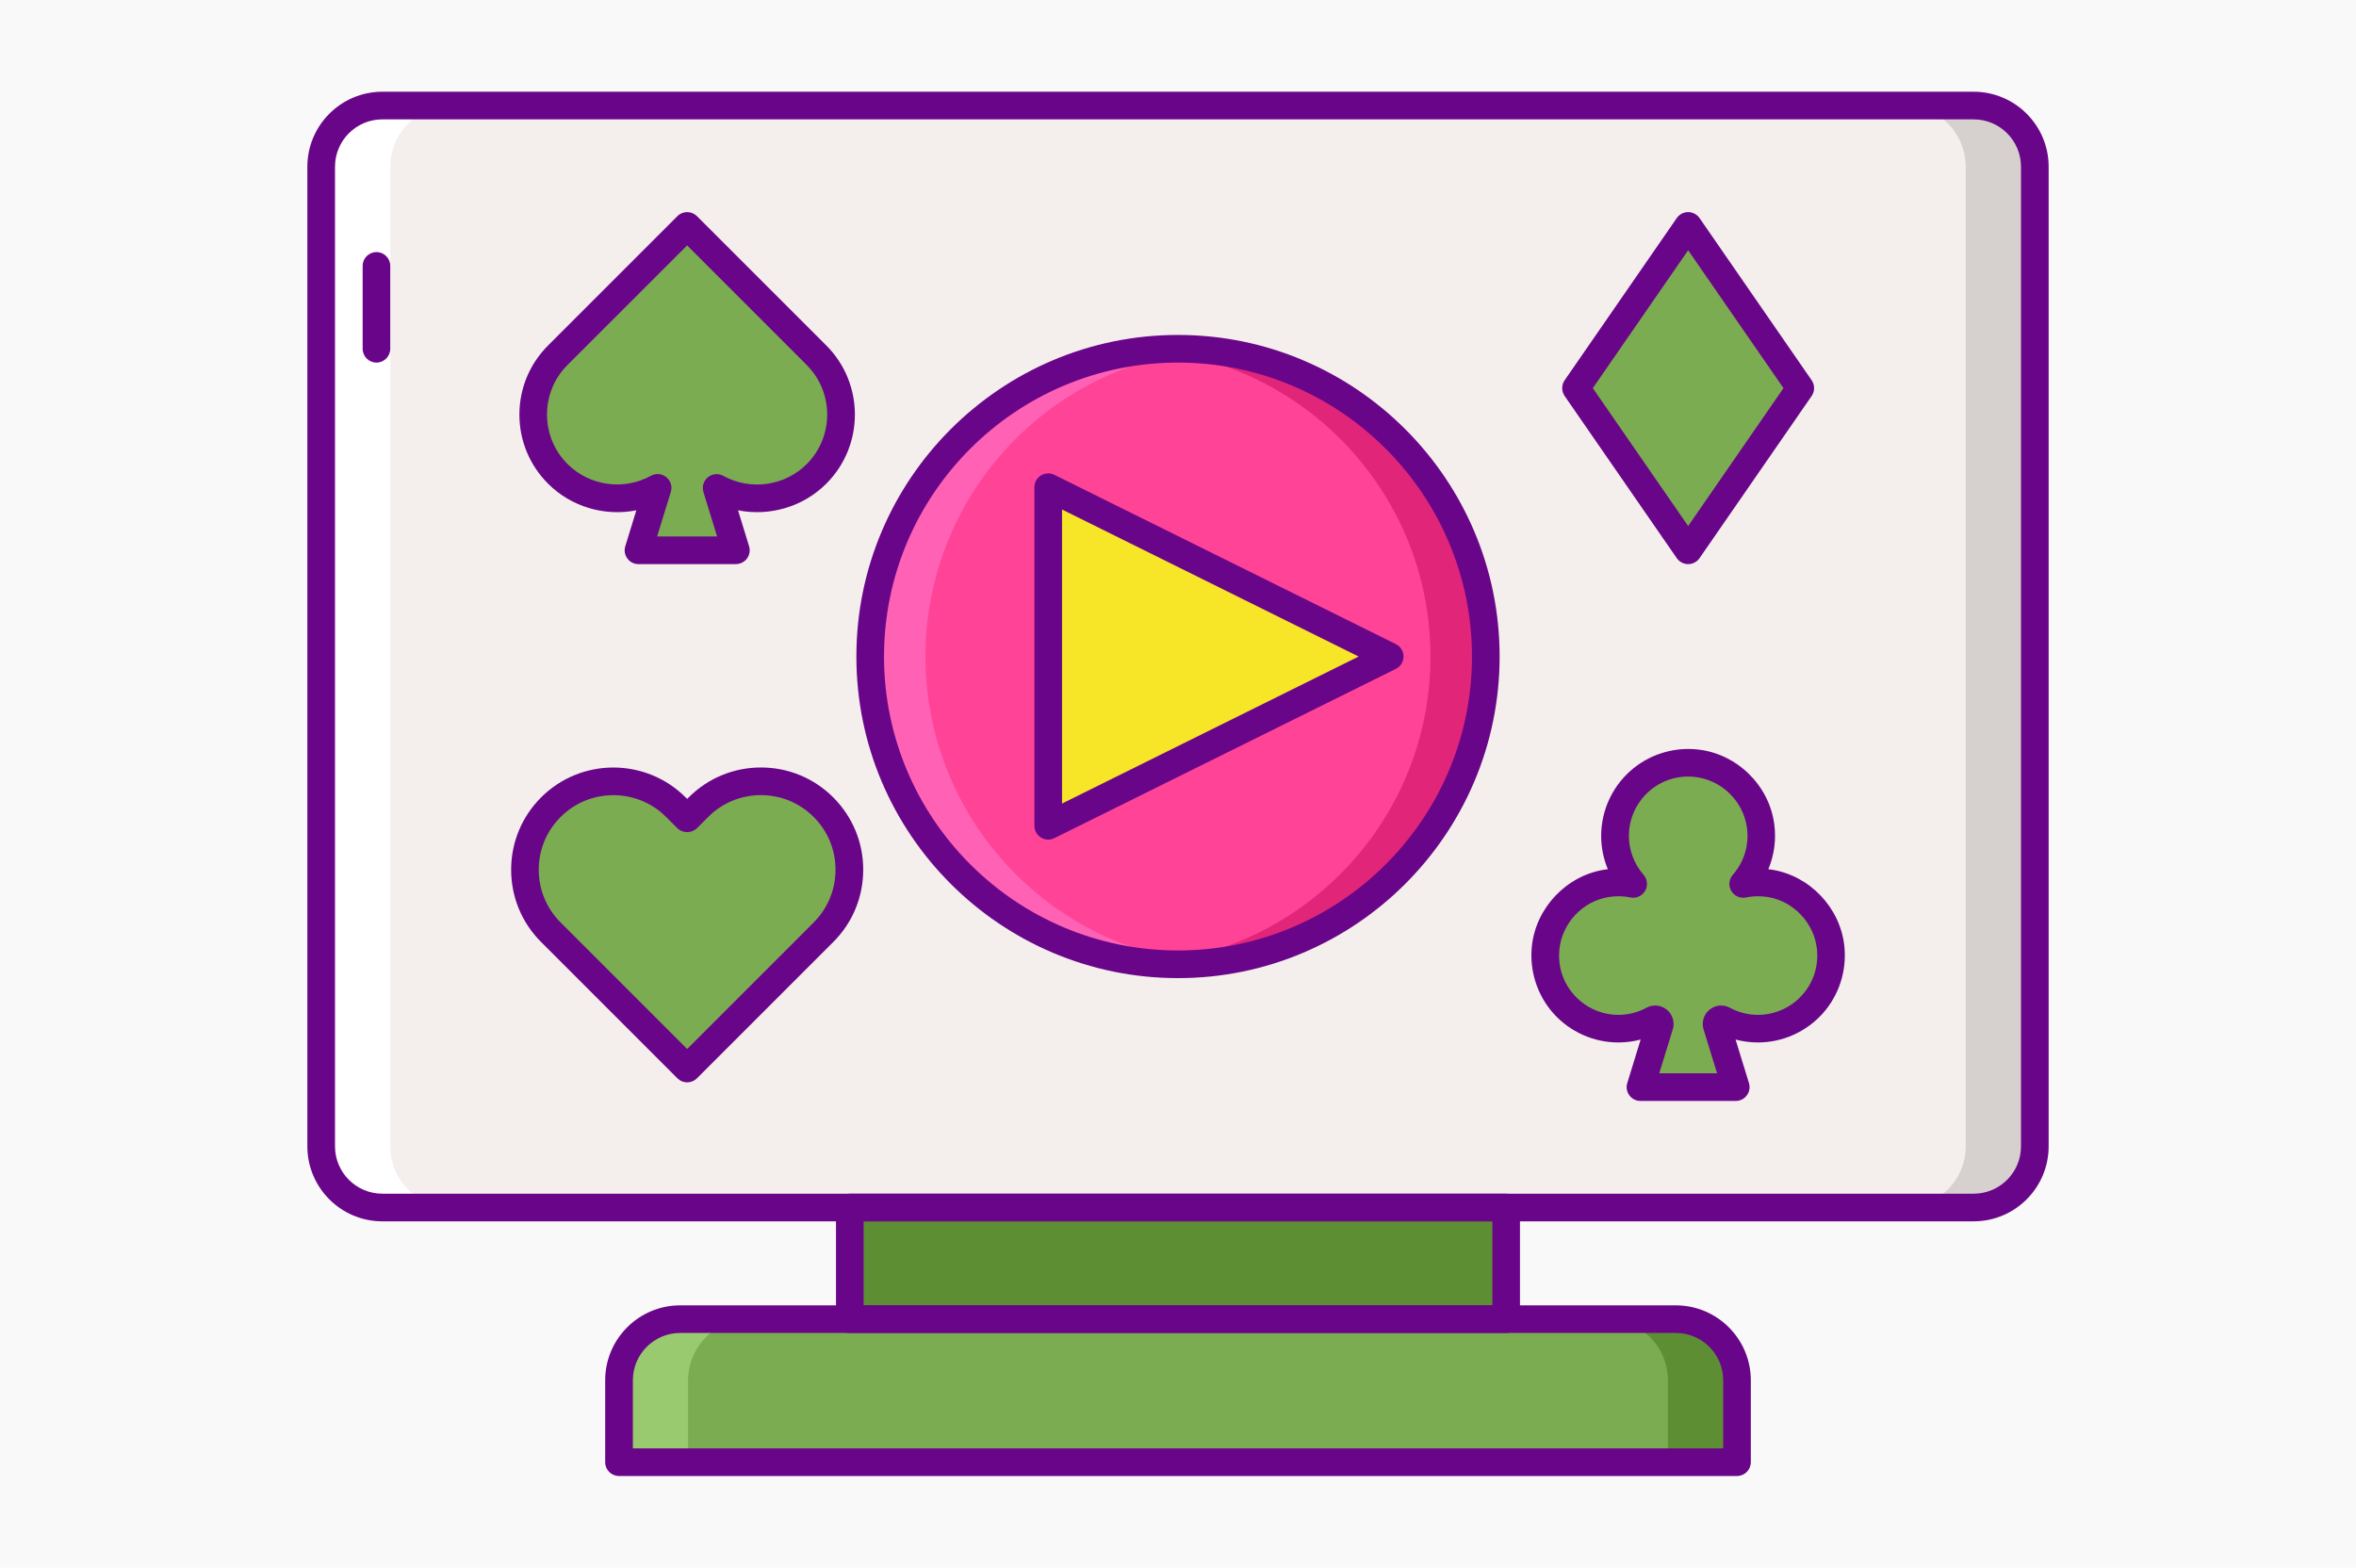 <?xml version="1.0" encoding="UTF-8"?>
<svg id="Layer_1" data-name="Layer 1" xmlns="http://www.w3.org/2000/svg" viewBox="0 0 565 376">
  <defs>
    <style>
      .cls-1 {
        fill: #99ca6f;
      }

      .cls-2 {
        fill: #690589;
      }

      .cls-3 {
        fill: #e12579;
      }

      .cls-4 {
        fill: #ff61b5;
      }

      .cls-5 {
        fill: #f4efed;
      }

      .cls-6 {
        fill: #fff;
      }

      .cls-7 {
        fill: #f9f9f9;
      }

      .cls-8 {
        fill: #ff4397;
      }

      .cls-9 {
        fill: #d6d1cf;
      }

      .cls-10 {
        fill: #5d8e33;
      }

      .cls-11 {
        fill: #f7e528;
      }

      .cls-12 {
        fill: #7bac51;
      }
    </style>
  </defs>
  <rect class="cls-7" width="565" height="376"/>
  <g>
    <path class="cls-5" d="M473.31,289.61H91.69c-8.1,0-14.66-6.57-14.66-14.66V39.98c0-8.1,6.57-14.66,14.66-14.66h381.62c8.1,0,14.66,6.57,14.66,14.66v234.96c0,8.1-6.57,14.66-14.66,14.66Z"/>
    <path class="cls-9" d="M473.31,25.31h-16.57c8.1,0,14.66,6.57,14.66,14.66v234.96c0,8.1-6.57,14.66-14.66,14.66h16.57c8.1,0,14.66-6.57,14.66-14.66V39.98c0-8.1-6.57-14.66-14.66-14.66Z"/>
    <path class="cls-6" d="M91.69,289.61h16.57c-8.1,0-14.66-6.57-14.66-14.66V39.98c0-8.1,6.57-14.66,14.66-14.66h-16.57c-8.1,0-14.66,6.57-14.66,14.66v234.96c0,8.1,6.57,14.66,14.66,14.66Z"/>
    <path class="cls-12" d="M416.56,350.69H148.44v-19.64c0-8.1,6.57-14.66,14.66-14.66h238.78c8.1,0,14.66,6.57,14.66,14.66v19.64Z"/>
    <path class="cls-10" d="M401.89,316.38h-16.57c8.1,0,14.66,6.57,14.66,14.66v19.64h16.57v-19.64c0-8.1-6.57-14.66-14.66-14.66Z"/>
    <path class="cls-1" d="M163.11,316.38h16.57c-8.1,0-14.66,6.57-14.66,14.66v19.64h-16.57v-19.64c0-8.1,6.57-14.66,14.66-14.66Z"/>
    <path class="cls-10" d="M203.8,289.61h157.41v26.77h-157.41v-26.77Z"/>
    <path class="cls-2" d="M90.28,86.96c-1.83,0-3.31-1.48-3.31-3.31v-19.88c0-1.83,1.48-3.31,3.31-3.31s3.31,1.48,3.31,3.31v19.88c0,1.83-1.48,3.31-3.31,3.31Z"/>
    <path class="cls-2" d="M416.56,354H148.44c-1.83,0-3.31-1.48-3.31-3.31v-19.64c0-9.91,8.06-17.98,17.98-17.98h238.78c9.91,0,17.98,8.06,17.98,17.98v19.64c0,1.83-1.49,3.31-3.32,3.31ZM151.76,347.37h261.49v-16.33c0-6.26-5.09-11.35-11.35-11.35h-238.78c-6.26,0-11.35,5.09-11.35,11.35v16.33h0Z"/>
    <path class="cls-2" d="M361.2,319.69h-157.41c-1.83,0-3.31-1.48-3.31-3.31v-26.77c0-1.83,1.48-3.31,3.31-3.31h157.41c1.83,0,3.31,1.48,3.31,3.31v26.77c0,1.83-1.48,3.31-3.31,3.31ZM207.11,313.06h150.78v-20.14h-150.78v20.14Z"/>
    <path class="cls-2" d="M473.31,292.92H91.69c-9.91,0-17.98-8.06-17.98-17.98V39.98c0-9.91,8.06-17.98,17.98-17.98h381.62c9.91,0,17.98,8.06,17.98,17.98v234.96c0,9.91-8.06,17.98-17.98,17.98ZM91.69,28.63c-6.26,0-11.35,5.09-11.35,11.35v234.96c0,6.26,5.09,11.35,11.35,11.35h381.62c6.26,0,11.35-5.09,11.35-11.35V39.98c0-6.26-5.09-11.35-11.35-11.35H91.69Z"/>
    <g>
      <path class="cls-12" d="M424.39,211.85c-2.2-.34-4.34-.28-6.35.14,3.17-3.63,4.89-8.57,4.17-13.92-1.05-7.84-7.51-14.15-15.37-15.02-10.58-1.17-19.54,7.08-19.54,17.43,0,4.41,1.64,8.43,4.33,11.52-2.01-.41-4.15-.48-6.35-.14-7.68,1.2-13.78,7.63-14.62,15.35-1.15,10.57,7.1,19.5,17.43,19.5,3.02,0,5.85-.77,8.33-2.11.86-.46,1.83.38,1.55,1.31l-4.56,14.82h22.85l-4.56-14.82c-.29-.93.69-1.78,1.55-1.31,2.48,1.34,5.31,2.11,8.33,2.11,10.33,0,18.58-8.94,17.43-19.5-.84-7.73-6.94-14.16-14.62-15.35h0Z"/>
      <path class="cls-12" d="M164.79,196.31l-2.7-2.7c-8.28-8.28-21.71-8.28-29.99,0-8.28,8.28-8.28,21.71,0,29.99l32.69,32.69,32.69-32.69c8.28-8.28,8.28-21.71,0-29.99-8.28-8.28-21.71-8.28-29.99,0l-2.7,2.7Z"/>
      <path class="cls-12" d="M404.84,131.99l-26.89-38.9,26.89-38.9,26.89,38.9-26.89,38.9Z"/>
      <path class="cls-12" d="M176.46,131.99l-4.6-14.95c7.65,4.23,17.46,3.11,23.94-3.38,7.86-7.86,7.86-20.6,0-28.45l-31.02-31.02-31.02,31.02c-7.86,7.86-7.86,20.6,0,28.45,6.49,6.49,16.3,7.6,23.94,3.38l-4.6,14.95h23.35Z"/>
    </g>
    <path class="cls-2" d="M416.26,264.05h-22.86c-1.05,0-2.04-.5-2.66-1.35-.63-.85-.81-1.94-.5-2.94l3.21-10.44c-1.74.46-3.55.7-5.36.7-5.91,0-11.57-2.53-15.52-6.93-3.95-4.4-5.84-10.32-5.2-16.24,1-9.17,8.32-16.86,17.4-18.27.27-.04.54-.08.81-.11-1.05-2.52-1.6-5.23-1.6-7.99,0-5.92,2.53-11.59,6.95-15.54,4.41-3.95,10.33-5.84,16.27-5.18,9.35,1.04,17.04,8.56,18.29,17.88.5,3.72-.01,7.45-1.42,10.83.27.03.55.07.82.11,9.09,1.42,16.4,9.1,17.4,18.27.64,5.92-1.25,11.84-5.2,16.24-3.95,4.4-9.61,6.93-15.52,6.93-1.81,0-3.62-.24-5.36-.7l3.21,10.44c.31,1.01.12,2.1-.5,2.94-.62.85-1.61,1.35-2.66,1.35h0ZM397.9,257.42h13.88l-3.24-10.53c-.53-1.73.03-3.59,1.43-4.73,1.39-1.14,3.29-1.32,4.87-.47,2.09,1.13,4.36,1.71,6.74,1.71,4.03,0,7.89-1.72,10.59-4.73,2.73-3.05,3.99-6.99,3.55-11.1-.68-6.24-5.66-11.47-11.83-12.44-1.75-.27-3.49-.24-5.18.11-1.39.29-2.81-.35-3.53-1.58-.72-1.23-.57-2.78.37-3.85,2.74-3.14,3.94-7.15,3.39-11.3-.85-6.34-6.08-11.46-12.45-12.17-4.12-.46-8.07.8-11.12,3.53-3.01,2.7-4.74,6.56-4.74,10.6,0,3.42,1.25,6.74,3.52,9.34.93,1.07,1.08,2.62.37,3.85-.72,1.23-2.13,1.87-3.53,1.58-1.69-.35-3.43-.38-5.18-.11-6.18.96-11.15,6.19-11.83,12.44-.45,4.11.81,8.05,3.55,11.1,2.7,3,6.56,4.73,10.59,4.73,2.35,0,4.68-.59,6.74-1.71,1.57-.85,3.48-.67,4.86.47,1.4,1.15,1.97,3.01,1.43,4.73l-3.24,10.53Z"/>
    <path class="cls-2" d="M164.79,259.59c-.88,0-1.72-.35-2.34-.97l-32.69-32.69c-4.63-4.63-7.18-10.79-7.18-17.34s2.55-12.7,7.18-17.34c9.56-9.56,25.11-9.56,34.67,0l.36.36.36-.36c4.63-4.63,10.79-7.18,17.34-7.18s12.71,2.55,17.34,7.18c4.63,4.63,7.18,10.79,7.18,17.34s-2.55,12.71-7.18,17.34l-32.69,32.69c-.62.62-1.47.97-2.35.97h0ZM147.09,190.71c-4.58,0-9.16,1.74-12.65,5.23-3.38,3.38-5.24,7.87-5.24,12.65s1.86,9.27,5.24,12.65l30.35,30.35,30.34-30.35c3.38-3.38,5.24-7.87,5.24-12.65s-1.86-9.27-5.24-12.65c-3.38-3.38-7.87-5.24-12.65-5.24s-9.27,1.86-12.65,5.24l-2.7,2.7c-1.24,1.24-3.44,1.25-4.69,0l-2.7-2.7c-3.48-3.49-8.06-5.23-12.65-5.23Z"/>
    <path class="cls-2" d="M404.84,135.3c-1.09,0-2.11-.54-2.73-1.43l-26.89-38.9c-.78-1.14-.78-2.63,0-3.77l26.89-38.9c.62-.89,1.64-1.43,2.73-1.43s2.11.54,2.73,1.43l26.89,38.9c.78,1.14.78,2.63,0,3.77l-26.89,38.9c-.62.89-1.64,1.43-2.73,1.43ZM381.98,93.09l22.86,33.07,22.86-33.07-22.86-33.07-22.86,33.07Z"/>
    <path class="cls-2" d="M176.46,135.3h-23.35c-1.05,0-2.04-.5-2.66-1.35-.63-.85-.81-1.94-.5-2.94l2.65-8.62c-7.53,1.49-15.56-.77-21.17-6.39-4.43-4.43-6.87-10.31-6.87-16.57s2.44-12.14,6.87-16.57l31.02-31.02c1.29-1.29,3.39-1.29,4.69,0l31.02,31.02c9.14,9.14,9.14,24,0,33.14-5.61,5.61-13.64,7.88-21.17,6.39l2.65,8.62c.31,1,.12,2.1-.5,2.94-.63.85-1.62,1.34-2.67,1.34h0ZM157.6,128.67h14.37l-3.28-10.66c-.4-1.29.03-2.69,1.08-3.55,1.05-.85,2.51-.98,3.69-.33,6.52,3.6,14.74,2.44,20-2.82,6.55-6.55,6.55-17.21,0-23.77l-28.68-28.68-28.68,28.67c-3.17,3.17-4.92,7.39-4.92,11.88s1.75,8.71,4.92,11.88c5.26,5.26,13.48,6.42,20,2.82,1.18-.65,2.64-.53,3.69.33,1.05.85,1.48,2.26,1.08,3.55l-3.28,10.66Z"/>
    <circle class="cls-8" cx="282.5" cy="157.46" r="73.81"/>
    <path class="cls-3" d="M282.5,83.65c-2.24,0-4.44.12-6.63.31,37.66,3.35,67.18,34.97,67.18,73.5s-29.53,70.15-67.18,73.5c2.19.2,4.39.31,6.63.31,40.77,0,73.81-33.05,73.81-73.81s-33.05-73.81-73.81-73.81h0Z"/>
    <path class="cls-4" d="M282.5,231.27c2.24,0,4.44-.12,6.63-.31-37.66-3.35-67.18-34.97-67.18-73.5s29.53-70.15,67.18-73.5c-2.19-.19-4.39-.31-6.63-.31-40.77,0-73.81,33.05-73.81,73.81s33.05,73.81,73.81,73.81h0Z"/>
    <path class="cls-2" d="M282.5,234.59c-42.53,0-77.13-34.6-77.13-77.13s34.6-77.13,77.13-77.13,77.13,34.6,77.13,77.13-34.6,77.13-77.13,77.13ZM282.5,86.96c-38.87,0-70.5,31.62-70.5,70.5s31.62,70.5,70.5,70.5,70.5-31.62,70.5-70.5-31.62-70.5-70.5-70.5Z"/>
    <path class="cls-11" d="M251.38,157.46v-40.6l40.95,20.3,40.95,20.3-40.95,20.3-40.95,20.3v-40.6Z"/>
    <path class="cls-2" d="M251.38,201.37c-.61,0-1.21-.17-1.75-.5-.97-.6-1.57-1.67-1.57-2.82v-81.2c0-1.15.59-2.21,1.57-2.82.98-.6,2.19-.66,3.22-.15l81.9,40.6c1.13.56,1.84,1.71,1.84,2.97s-.71,2.41-1.84,2.97l-81.9,40.6c-.47.23-.97.35-1.47.35h0ZM254.69,122.2v70.52l71.13-35.26-71.13-35.26Z"/>
  </g>
</svg>
